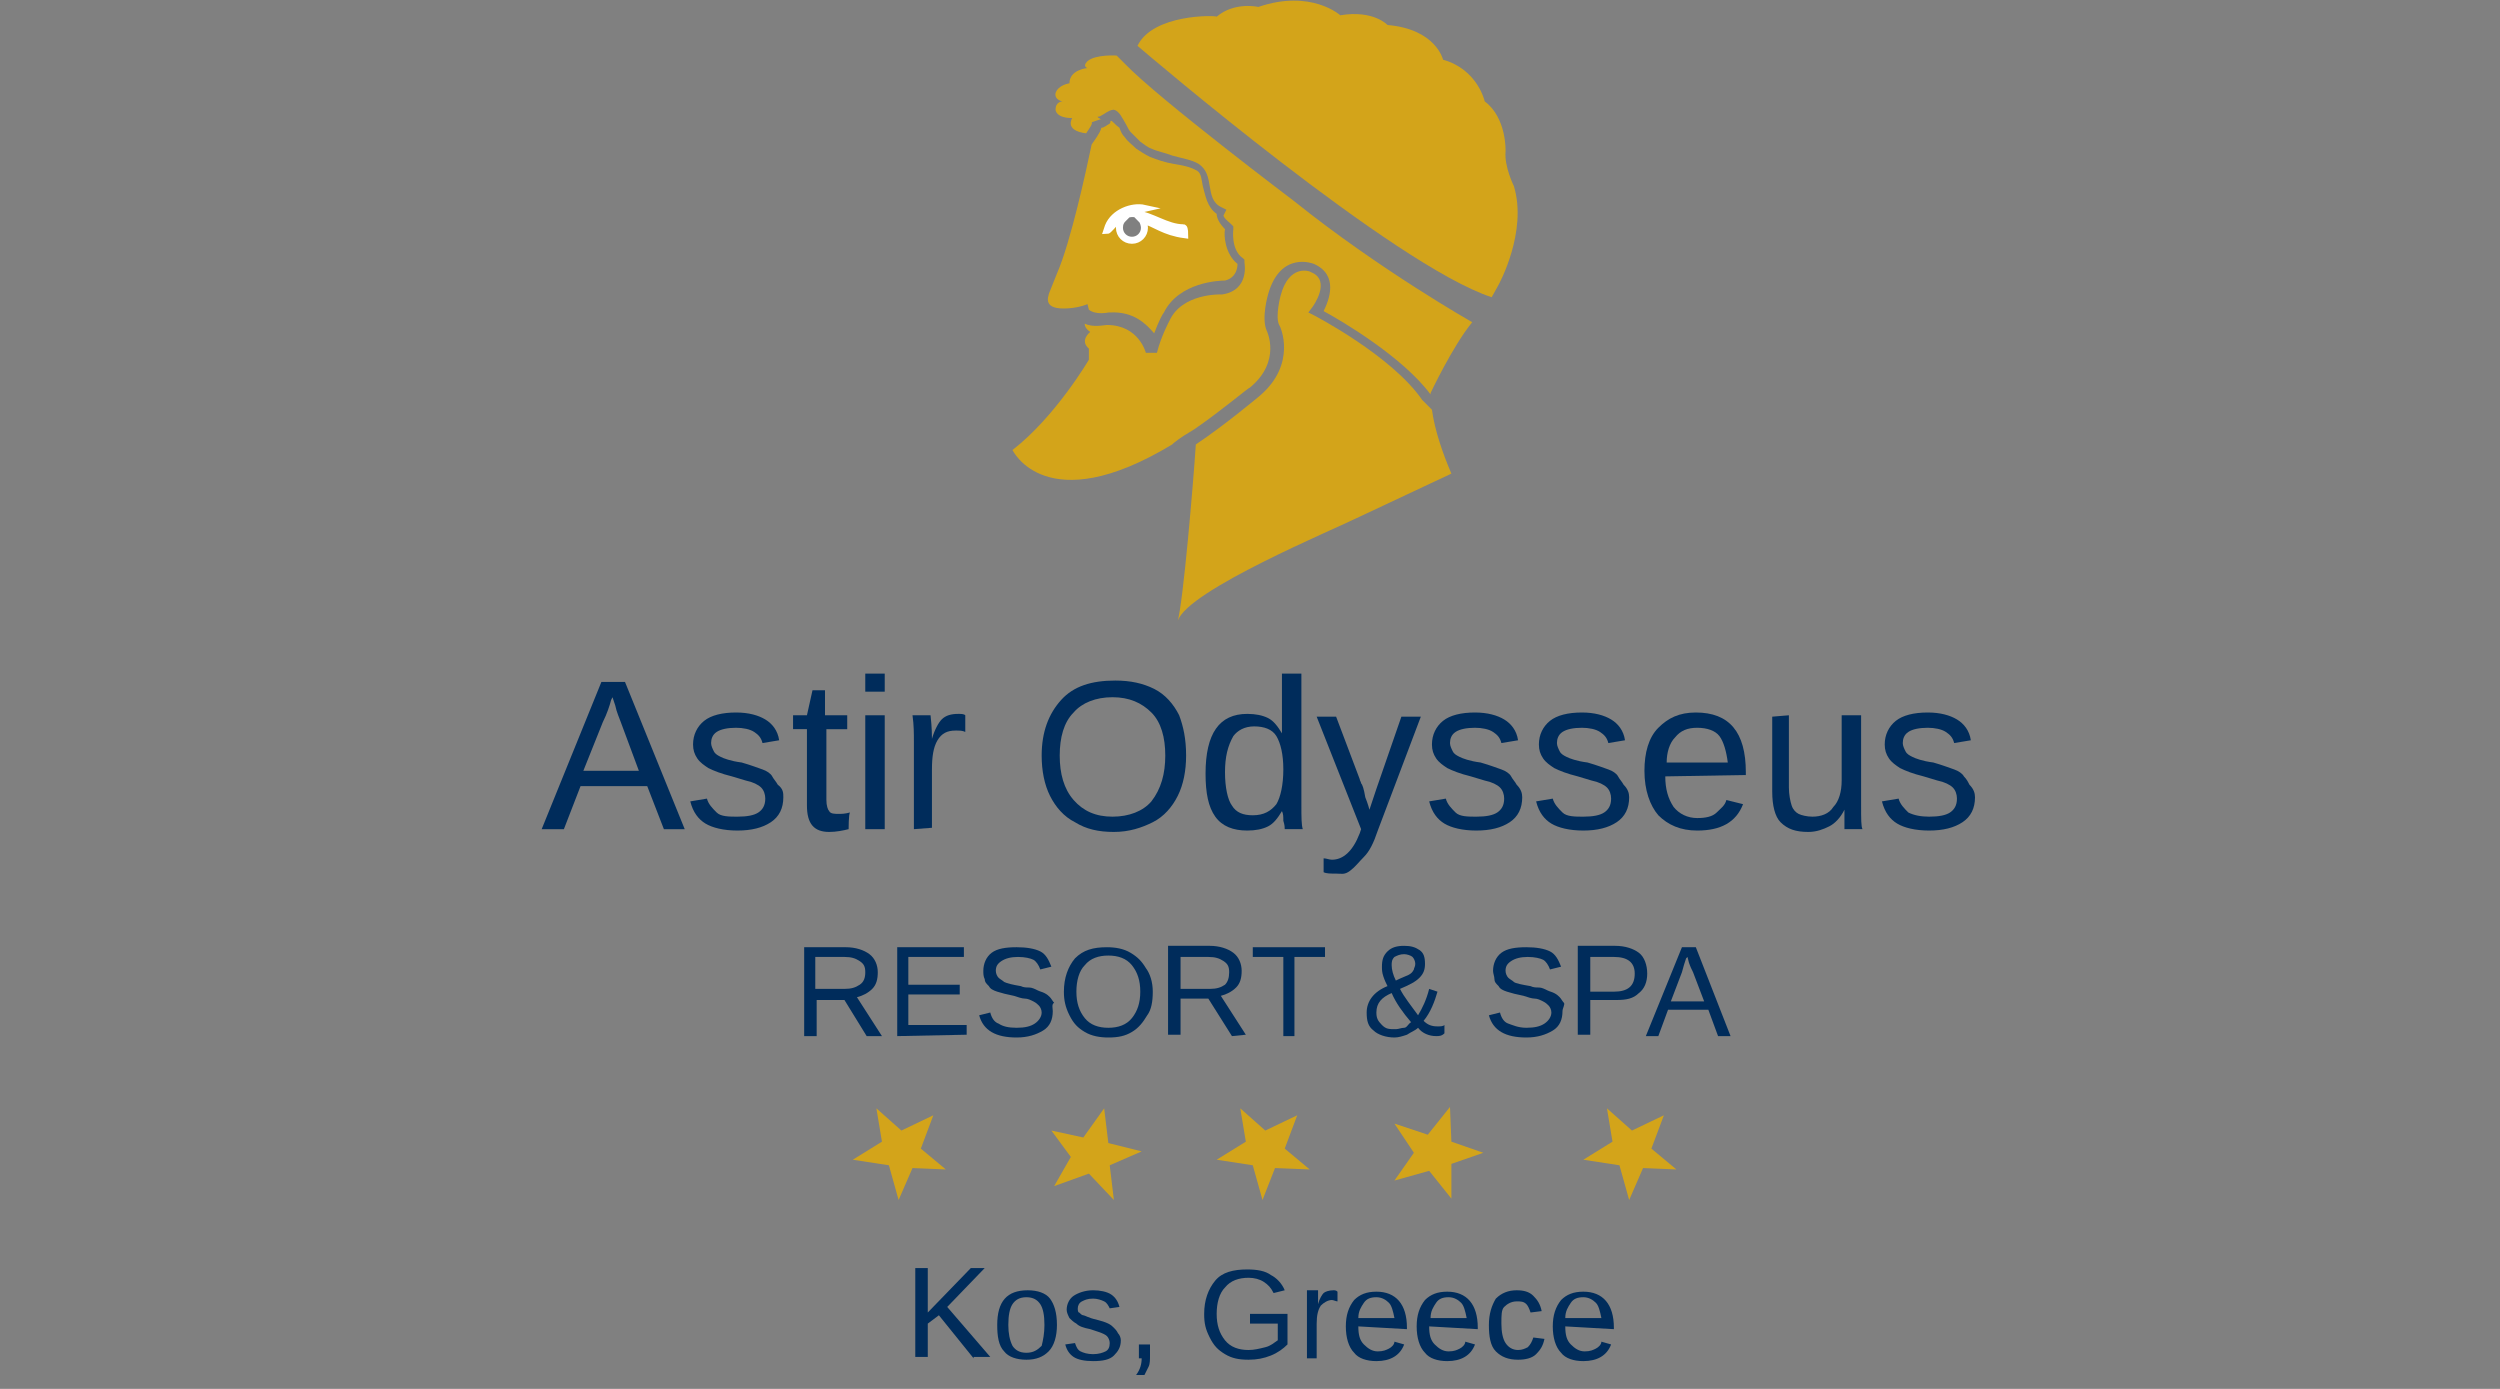 <?xml version="1.0" encoding="utf-8"?>
<!-- Generator: Adobe Illustrator 27.0.1, SVG Export Plug-In . SVG Version: 6.00 Build 0)  -->
<svg version="1.1" id="Layer_1" xmlns="http://www.w3.org/2000/svg" xmlns:xlink="http://www.w3.org/1999/xlink" x="0px" y="0px"
	 viewBox="0 0 180 100" style="enable-background:new 0 0 180 100;" xml:space="preserve">
<rect x="0" y="0" width="180" height="100" fill="#808080" stroke="none"/>
<style type="text/css">
	.st0{fill:#D3A41A;}
	.st1{fill-rule:evenodd;clip-rule:evenodd;fill:#D3A41A;}
	.st2{fill:none;stroke:#FFFFFF;stroke-width:0.505;stroke-miterlimit:22.926;}
	.st3{fill:#002C5B;}
</style>
<polygon class="st0" points="63.5,82.2 63.1,79.8 64.9,81.4 67.2,80.3 66.3,82.7 68.1,84.2 65.7,84.1 64.7,86.4 64,83.9 61.4,83.5 
	"/>
<polygon class="st0" points="77.1,83.3 75.7,81.4 78,81.9 79.5,79.8 79.8,82.3 82.2,82.9 79.9,83.9 80.2,86.4 78.4,84.5 75.9,85.4 
	"/>
<polygon class="st0" points="89.7,82.2 89.3,79.8 91.1,81.4 93.4,80.3 92.5,82.7 94.3,84.2 91.8,84.1 90.9,86.4 90.2,83.9 
	87.6,83.5 "/>
<polygon class="st0" points="101.8,83 100.4,80.9 102.8,81.7 104.4,79.7 104.5,82.2 106.8,83 104.5,83.8 104.5,86.3 102.9,84.3 
	100.4,85 "/>
<polygon class="st0" points="116.1,82.2 115.7,79.8 117.5,81.4 119.8,80.3 118.9,82.7 120.7,84.2 118.3,84.1 117.3,86.4 116.6,83.9 
	114,83.5 "/>
<g>
	<path class="st1" d="M81.9,3.3c0.7,0.6,18.5,15.8,25.5,18.1l0.5-0.9c0,0,2.1-3.8,1.1-7.1c0,0-0.7-1.4-0.6-2.5c0,0,0.1-2.4-1.5-3.6
		c0,0-0.5-2.3-3-3c0,0-0.5-2.2-4-2.5c0,0-1-1.1-3.4-0.7c0,0-2.1-1.9-5.9-0.6c0,0-1.7-0.4-3,0.7C87.5,1.1,83,1,81.9,3.3"/>
	<g>
		<path class="st0" d="M76.3,22.2c0,0,1,0.1,2-0.3l0.1,0.4c0.5,0.4,1.4,0.2,1.4,0.2h0.1c1.7-0.1,2.6,0.8,3.2,1.5
			c0.3-0.8,0.6-1.4,0.7-1.5c1.1-2.2,4-2.3,4.4-2.3c0.8-0.2,0.9-0.9,0.9-1.2c-0.9-0.7-1-2.1-0.9-2.5c-0.4-0.4-0.6-0.8-0.6-1.1
			c-0.7-0.5-0.8-1.3-1-2c-0.1-0.5-0.1-0.9-0.4-1.1c-0.5-0.3-1.1-0.4-1.7-0.5c-0.6-0.1-1.2-0.3-1.7-0.5c-0.4-0.2-0.7-0.4-1-0.6
			c-0.3-0.3-0.6-0.5-0.8-0.8c-0.2-0.2-0.3-0.4-0.4-0.7C80.3,9,80.1,8.7,80,8.7c-0.1,0,0,0.1-0.1,0.2c-0.2,0.1-0.4,0.3-0.6,0.3
			c-0.1,0.4-0.5,0.9-0.7,1.2c-0.4,1.9-1.5,7-2.5,9.3l-0.6,1.5C75.6,21.1,75,22.1,76.3,22.2z M79.8,16.4c0.4-1,1.7-1.5,2.6-1.3
			c0,0-0.9,0.2-1.4,0.5c0.4-0.2,0.8-0.1,0.8-0.1c1.1,0.1,2.2,1,3.4,1c0.1,0,0.1,0.5,0.1,0.5c-1.5-0.2-2.1-0.8-3.1-1.1
			c0.1,0.2,0.2,0.4,0.2,0.6c0,0.5-0.4,0.9-0.9,0.9s-0.9-0.4-0.9-0.9c0-0.3,0.1-0.5,0.3-0.7c-0.2,0.1-0.4,0.1-0.5,0.2
			c-0.2,0.2-0.6,0.7-0.7,0.7C79.7,16.7,79.8,16.4,79.8,16.4z"/>
		<path class="st0" d="M102.4,28.8L102.4,28.8c-2.2-3.2-7.8-6.1-7.8-6.1l-0.4-0.2l0.3-0.4c0,0,1.4-1.9-0.1-2.5l0,0
			c-0.1-0.1-1.6-0.6-2.2,1.7l0,0c0,0-0.4,1.5-0.1,2.1c0.1,0.1,1.3,2.8-1.4,5.1l0,0c0,0-2.5,2.1-4.6,3.5c-0.2,3-0.9,11.2-1.3,12.7
			c0.7-2.2,11.3-6.6,13.1-7.5l6.6-3.1c-0.6-1.4-1.2-3.1-1.4-4.6L102.4,28.8z"/>
		<path class="st0" d="M86,30.9L86,30.9c1.9-1.3,3.9-3,4-3l0,0c2.3-1.9,1.2-4.1,1.2-4.1v0c-0.4-0.9,0.1-2.6,0.1-2.6l0,0
			c0.9-3.2,3.3-2.2,3.3-2.2l0,0c1.8,0.8,1.1,2.6,0.7,3.4c1.3,0.7,5.7,3.3,7.7,6v-0.1c0,0,1.6-3.4,3-5.1c0,0-6.7-3.8-12.8-8.7
			c0,0-9.8-7.4-12.2-9.9L80.4,4c0,0-1.5-0.1-2.1,0.4c-0.4,0.4,0,0.5,0,0.5S77,5,77,6c0,0-0.8,0.1-1,0.7c-0.1,0.5,0.5,0.6,0.5,0.6
			s-0.5,0-0.5,0.6c0,0,0,0.6,1.2,0.6c0,0-0.6,0.9,1,1.1c0.2-0.3,0.5-0.7,0.4-0.8l0.6-0.2l0.1,0c-0.1,0-0.1-0.1-0.2-0.1
			c-0.1-0.1-0.1-0.1,0-0.1c0.1,0,0.2-0.1,0.4-0.2c0.3-0.2,0.5-0.3,0.7-0.3c0.4,0.1,0.6,0.6,0.9,1.1c0.1,0.2,0.2,0.4,0.3,0.5
			c0.2,0.2,0.5,0.5,0.7,0.7c0.3,0.2,0.5,0.4,0.8,0.5c0.4,0.2,1,0.3,1.5,0.5c0.7,0.2,1.4,0.3,1.9,0.6c0.6,0.4,0.7,1,0.8,1.6
			c0.1,0.6,0.2,1.2,0.8,1.5l0.4,0.2l-0.2,0.4c0,0-0.1,0.1,0.5,0.6l0.2,0.2l0,0.2c0,0-0.2,1.5,0.7,2.1l0.1,0.1l0,0.2
			c0,0,0.4,2-1.6,2.3h-0.1c0,0-2.8-0.1-3.7,1.9v0c0,0-0.6,1.1-0.9,2.3l-0.8,0c0,0-0.5-2-2.8-2c-0.2,0-1,0.2-1.6-0.1
			c0,0.2,0.1,0.4,0.4,0.6c0,0-0.8,0.6-0.1,1.2v0.8c0,0-2.4,4.1-5.5,6.5c0,0,2.4,5.1,11.5-0.4l0,0l0.1-0.1C85,31.5,85.5,31.2,86,30.9
			z"/>
	</g>
	<path class="st2" d="M82.4,16.4c0,0.5-0.4,0.9-0.9,0.9s-0.9-0.4-0.9-0.9c0-0.3,0.1-0.5,0.3-0.7c-0.2,0.1-0.4,0.1-0.5,0.2
		c-0.2,0.2-0.6,0.7-0.7,0.7c0,0,0.1-0.3,0.1-0.3c0.4-1,1.7-1.5,2.6-1.3c0,0-0.9,0.2-1.4,0.5c0.4-0.2,0.8-0.1,0.8-0.1
		c1.1,0.1,2.2,1,3.4,1c0.1,0,0.1,0.5,0.1,0.5c-1.5-0.2-2.1-0.8-3.1-1.1C82.3,15.9,82.4,16.2,82.4,16.4z"/>
</g>
<g>
	<path class="st3" d="M70.1,97.8l-2.5-3.1l-0.8,0.6v2.4h-0.9v-6.4h0.9v3.2l3.1-3.2h1l-2.7,2.8l3.1,3.6H70.1z"/>
	<path class="st3" d="M76.1,95.4c0,0.8-0.2,1.5-0.6,1.9c-0.4,0.4-0.9,0.6-1.6,0.6c-0.7,0-1.3-0.2-1.6-0.6c-0.4-0.4-0.5-1.1-0.5-1.9
		c0-1.7,0.7-2.5,2.2-2.5c0.7,0,1.3,0.2,1.6,0.6C75.9,93.9,76.1,94.5,76.1,95.4z M75.2,95.4c0-0.7-0.1-1.2-0.3-1.5s-0.5-0.5-1-0.5
		c-0.5,0-0.8,0.2-1,0.5s-0.3,0.8-0.3,1.5c0,0.6,0.1,1.1,0.3,1.5c0.2,0.3,0.5,0.5,1,0.5c0.5,0,0.8-0.2,1.1-0.5
		C75.1,96.5,75.2,96,75.2,95.4z"/>
	<path class="st3" d="M80.7,96.5c0,0.5-0.2,0.8-0.5,1.1s-0.8,0.4-1.5,0.4c-0.6,0-1.1-0.1-1.4-0.3c-0.3-0.2-0.5-0.5-0.6-0.9l0.7-0.1
		c0.1,0.3,0.2,0.5,0.4,0.6c0.2,0.1,0.5,0.2,0.9,0.2c0.4,0,0.7-0.1,0.9-0.2c0.2-0.1,0.3-0.3,0.3-0.6c0-0.2-0.1-0.4-0.2-0.5
		c-0.1-0.1-0.3-0.2-0.6-0.3l-0.6-0.2c-0.5-0.1-0.8-0.2-1-0.4c-0.2-0.1-0.4-0.3-0.5-0.4c-0.1-0.2-0.2-0.4-0.2-0.6
		c0-0.4,0.2-0.8,0.5-1c0.3-0.2,0.8-0.4,1.4-0.4c0.5,0,1,0.1,1.3,0.3s0.5,0.5,0.6,0.9l-0.7,0.1c-0.1-0.2-0.2-0.4-0.4-0.5
		c-0.2-0.1-0.5-0.2-0.8-0.2c-0.4,0-0.6,0.1-0.8,0.2c-0.2,0.1-0.3,0.3-0.3,0.5c0,0.1,0,0.3,0.1,0.3c0.1,0.1,0.2,0.2,0.3,0.2
		s0.4,0.2,0.9,0.3c0.4,0.1,0.7,0.2,0.9,0.3c0.2,0.1,0.3,0.2,0.4,0.3c0.1,0.1,0.2,0.2,0.3,0.4C80.6,96.1,80.7,96.3,80.7,96.5z"/>
	<path class="st3" d="M82.8,96.8v0.8c0,0.3,0,0.6-0.1,0.8c-0.1,0.2-0.2,0.4-0.3,0.6h-0.6c0.3-0.4,0.4-0.8,0.4-1.2H82v-1L82.8,96.8
		L82.8,96.8z"/>
	<path class="st3" d="M86.7,94.6c0-1,0.3-1.8,0.8-2.4c0.5-0.6,1.3-0.8,2.3-0.8c0.7,0,1.3,0.1,1.7,0.4c0.4,0.2,0.8,0.6,1,1.1
		l-0.8,0.2c-0.2-0.4-0.4-0.6-0.7-0.8S90.3,92,89.9,92c-0.7,0-1.3,0.2-1.7,0.7c-0.4,0.4-0.6,1.1-0.6,1.9s0.2,1.4,0.6,1.9
		c0.4,0.5,1,0.7,1.7,0.7c0.4,0,0.8-0.1,1.2-0.2s0.6-0.3,0.9-0.5v-1.2H90v-0.7h2.7v2.2c-0.3,0.3-0.7,0.6-1.2,0.8s-1,0.3-1.6,0.3
		c-0.7,0-1.2-0.1-1.7-0.4c-0.5-0.3-0.8-0.6-1.1-1.2S86.7,95.3,86.7,94.6z"/>
	<path class="st3" d="M94.1,97.8V94c0-0.3,0-0.7,0-1.1h0.8c0,0.6,0,0.9,0,1h0c0.1-0.4,0.3-0.7,0.4-0.8s0.4-0.2,0.7-0.2
		c0.1,0,0.2,0,0.3,0.1v0.7c-0.1,0-0.3-0.1-0.4-0.1c-0.3,0-0.6,0.2-0.8,0.4c-0.2,0.3-0.3,0.7-0.3,1.3v2.5L94.1,97.8L94.1,97.8z"/>
	<path class="st3" d="M97.8,95.5c0,0.6,0.1,1,0.4,1.3s0.6,0.5,1,0.5c0.4,0,0.6-0.1,0.8-0.2c0.2-0.1,0.4-0.3,0.4-0.5l0.7,0.2
		c-0.3,0.8-1,1.2-2,1.2c-0.7,0-1.3-0.2-1.6-0.6c-0.4-0.4-0.6-1.1-0.6-1.9c0-0.8,0.2-1.4,0.6-1.9c0.4-0.4,0.9-0.6,1.6-0.6
		c1.4,0,2.2,0.9,2.2,2.6v0.1L97.8,95.5L97.8,95.5z M100.4,94.9c-0.1-0.5-0.2-0.9-0.4-1.1s-0.5-0.4-0.9-0.4c-0.4,0-0.7,0.1-0.9,0.4
		c-0.2,0.3-0.4,0.6-0.4,1.1L100.4,94.9L100.4,94.9z"/>
	<path class="st3" d="M102.9,95.5c0,0.6,0.1,1,0.4,1.3s0.6,0.5,1,0.5c0.4,0,0.6-0.1,0.8-0.2c0.2-0.1,0.4-0.3,0.4-0.5l0.7,0.2
		c-0.3,0.8-1,1.2-2,1.2c-0.7,0-1.3-0.2-1.6-0.6c-0.4-0.4-0.6-1.1-0.6-1.9c0-0.8,0.2-1.4,0.6-1.9c0.4-0.4,0.9-0.6,1.6-0.6
		c1.4,0,2.2,0.9,2.2,2.6v0.1L102.9,95.5L102.9,95.5z M105.6,94.9c-0.1-0.5-0.2-0.9-0.4-1.1c-0.2-0.2-0.5-0.4-0.9-0.4
		c-0.4,0-0.7,0.1-0.9,0.4c-0.2,0.3-0.4,0.6-0.4,1.1L105.6,94.9L105.6,94.9z"/>
	<path class="st3" d="M108.1,95.3c0,0.6,0.1,1.1,0.3,1.4c0.2,0.3,0.5,0.5,0.9,0.5c0.3,0,0.5-0.1,0.7-0.2c0.2-0.2,0.3-0.4,0.4-0.7
		l0.8,0.1c-0.1,0.5-0.3,0.8-0.6,1.1c-0.3,0.3-0.8,0.4-1.3,0.4c-0.7,0-1.2-0.2-1.6-0.6c-0.4-0.4-0.5-1.1-0.5-1.9
		c0-0.8,0.2-1.4,0.5-1.9c0.4-0.4,0.9-0.6,1.5-0.6c0.5,0,0.9,0.1,1.2,0.4s0.5,0.6,0.6,1.1l-0.8,0.1c-0.1-0.3-0.2-0.5-0.3-0.6
		c-0.2-0.2-0.4-0.2-0.7-0.2c-0.4,0-0.7,0.2-0.9,0.4S108.1,94.7,108.1,95.3z"/>
	<path class="st3" d="M112.7,95.5c0,0.6,0.1,1,0.4,1.3s0.6,0.5,1,0.5c0.4,0,0.6-0.1,0.8-0.2c0.2-0.1,0.4-0.3,0.4-0.5l0.7,0.2
		c-0.3,0.8-1,1.2-2,1.2c-0.7,0-1.3-0.2-1.6-0.6c-0.4-0.4-0.6-1.1-0.6-1.9c0-0.8,0.2-1.4,0.6-1.9c0.4-0.4,0.9-0.6,1.6-0.6
		c1.4,0,2.2,0.9,2.2,2.6v0.1L112.7,95.5L112.7,95.5z M115.3,94.9c-0.1-0.5-0.2-0.9-0.4-1.1c-0.2-0.2-0.5-0.4-0.9-0.4
		c-0.4,0-0.7,0.1-0.9,0.4c-0.2,0.3-0.4,0.6-0.4,1.1L115.3,94.9L115.3,94.9z"/>
</g>
<g>
	<path class="st3" d="M62.4,74.6l-1.6-2.6h-2v2.6h-0.9v-6.4h3c0.7,0,1.3,0.2,1.7,0.5c0.4,0.3,0.6,0.8,0.6,1.3c0,0.5-0.1,0.9-0.4,1.2
		c-0.3,0.3-0.7,0.5-1.1,0.6l1.8,2.8L62.4,74.6L62.4,74.6z M62.3,70c0-0.4-0.1-0.6-0.4-0.8c-0.3-0.2-0.6-0.3-1.1-0.3h-2.1v2.3h2.1
		c0.5,0,0.8-0.1,1.1-0.3C62.2,70.7,62.3,70.4,62.3,70z"/>
	<path class="st3" d="M64.6,74.6v-6.4h4.8v0.7h-4v2h3.7v0.7h-3.7v2.2h4.2v0.7L64.6,74.6L64.6,74.6z"/>
	<path class="st3" d="M75.8,72.8c0,0.6-0.2,1.1-0.7,1.4s-1.1,0.5-1.9,0.5c-1.5,0-2.4-0.5-2.7-1.6l0.8-0.2c0.1,0.4,0.3,0.7,0.6,0.8
		c0.3,0.2,0.7,0.3,1.3,0.3c0.6,0,1-0.1,1.3-0.3c0.3-0.2,0.5-0.5,0.5-0.8c0-0.2-0.1-0.4-0.2-0.5c-0.1-0.1-0.2-0.2-0.4-0.3
		c-0.2-0.1-0.4-0.2-0.6-0.2s-0.5-0.1-0.8-0.2c-0.5-0.1-0.9-0.2-1.2-0.3c-0.3-0.1-0.5-0.2-0.6-0.4c-0.2-0.2-0.3-0.3-0.3-0.5
		c-0.1-0.2-0.1-0.4-0.1-0.6c0-0.5,0.2-1,0.6-1.3c0.4-0.3,1-0.4,1.8-0.4c0.7,0,1.3,0.1,1.7,0.3c0.4,0.2,0.6,0.6,0.8,1.1l-0.8,0.2
		c-0.1-0.3-0.3-0.6-0.5-0.7s-0.6-0.2-1.1-0.2c-0.5,0-0.9,0.1-1.2,0.3c-0.3,0.2-0.4,0.4-0.4,0.7c0,0.2,0.1,0.4,0.2,0.5
		c0.1,0.1,0.3,0.2,0.4,0.3c0.2,0.1,0.6,0.2,1.2,0.3c0.2,0.1,0.4,0.1,0.6,0.1c0.2,0,0.4,0.1,0.6,0.2c0.2,0.1,0.3,0.1,0.5,0.2
		c0.2,0.1,0.3,0.2,0.4,0.3c0.1,0.1,0.2,0.3,0.3,0.4C75.7,72.3,75.8,72.6,75.8,72.8z"/>
	<path class="st3" d="M83,71.4c0,0.7-0.1,1.3-0.4,1.7c-0.3,0.5-0.6,0.9-1.1,1.2c-0.5,0.3-1,0.4-1.7,0.4c-0.6,0-1.2-0.1-1.7-0.4
		c-0.5-0.3-0.8-0.6-1.1-1.2s-0.4-1.1-0.4-1.7c0-1,0.3-1.8,0.8-2.4c0.6-0.6,1.3-0.8,2.3-0.8c0.6,0,1.2,0.1,1.7,0.4
		c0.5,0.3,0.8,0.6,1.1,1.1C82.8,70.1,83,70.7,83,71.4z M82.1,71.4c0-0.8-0.2-1.4-0.6-1.9c-0.4-0.5-1-0.7-1.7-0.7s-1.3,0.2-1.7,0.7
		c-0.4,0.4-0.6,1.1-0.6,1.9s0.2,1.4,0.6,1.9c0.4,0.5,1,0.7,1.7,0.7c0.7,0,1.3-0.2,1.7-0.7C81.9,72.8,82.1,72.2,82.1,71.4z"/>
	<path class="st3" d="M88.7,74.6L87,71.9h-2v2.6h-0.9v-6.4h3c0.7,0,1.3,0.2,1.7,0.5c0.4,0.3,0.6,0.8,0.6,1.3c0,0.5-0.1,0.9-0.4,1.2
		c-0.3,0.3-0.7,0.5-1.1,0.6l1.8,2.8L88.7,74.6L88.7,74.6z M88.5,70c0-0.4-0.1-0.6-0.4-0.8c-0.3-0.2-0.6-0.3-1.1-0.3H85v2.3h2.1
		c0.5,0,0.8-0.1,1.1-0.3C88.4,70.7,88.5,70.4,88.5,70z"/>
	<path class="st3" d="M93.2,68.9v5.7h-0.8v-5.7h-2.2v-0.7h5.2v0.7H93.2z"/>
	<path class="st3" d="M103.4,74.6c-0.5,0-1-0.2-1.3-0.6c-0.2,0.2-0.5,0.3-0.8,0.5c-0.3,0.1-0.6,0.2-0.9,0.2c-0.6,0-1.2-0.2-1.5-0.5
		c-0.4-0.3-0.5-0.7-0.5-1.3c0-0.8,0.5-1.5,1.5-1.9c-0.1-0.2-0.2-0.4-0.3-0.7c-0.1-0.3-0.1-0.5-0.1-0.7c0-0.5,0.1-0.8,0.4-1.1
		s0.7-0.4,1.2-0.4c0.5,0,0.8,0.1,1.1,0.3s0.4,0.5,0.4,1c0,0.4-0.1,0.7-0.4,1s-0.7,0.5-1.4,0.8c0.3,0.6,0.8,1.2,1.3,1.9
		c0.3-0.5,0.6-1.1,0.8-1.9l0.6,0.2c-0.2,0.7-0.5,1.5-1,2.1c0.3,0.3,0.6,0.4,1,0.4c0.2,0,0.4,0,0.5-0.1v0.6
		C103.8,74.6,103.6,74.6,103.4,74.6z M101.6,73.6c-0.6-0.7-1.1-1.4-1.4-2.1c-0.7,0.3-1.1,0.7-1.1,1.4c0,0.4,0.1,0.6,0.4,0.9
		s0.5,0.3,1,0.3c0.2,0,0.4-0.1,0.6-0.1S101.4,73.7,101.6,73.6z M101.9,69.4c0-0.2-0.1-0.4-0.2-0.5s-0.4-0.2-0.6-0.2
		c-0.3,0-0.5,0.1-0.7,0.2c-0.2,0.2-0.2,0.4-0.2,0.6c0,0.3,0.1,0.7,0.3,1.1c0.4-0.2,0.7-0.3,0.9-0.4c0.2-0.1,0.3-0.2,0.4-0.4
		C101.8,69.7,101.9,69.6,101.9,69.4z"/>
	<path class="st3" d="M112.5,72.8c0,0.6-0.2,1.1-0.7,1.4s-1.1,0.5-1.9,0.5c-1.5,0-2.4-0.5-2.7-1.6l0.8-0.2c0.1,0.4,0.3,0.7,0.6,0.8
		s0.7,0.3,1.3,0.3c0.6,0,1-0.1,1.3-0.3s0.5-0.5,0.5-0.8c0-0.2-0.1-0.4-0.2-0.5c-0.1-0.1-0.2-0.2-0.4-0.3c-0.2-0.1-0.4-0.2-0.6-0.2
		s-0.5-0.1-0.8-0.2c-0.5-0.1-0.9-0.2-1.2-0.3c-0.3-0.1-0.5-0.2-0.6-0.4c-0.2-0.2-0.3-0.3-0.3-0.5s-0.1-0.4-0.1-0.6
		c0-0.5,0.2-1,0.6-1.3c0.4-0.3,1-0.4,1.8-0.4c0.7,0,1.3,0.1,1.7,0.3c0.4,0.2,0.6,0.6,0.8,1.1l-0.8,0.2c-0.1-0.3-0.3-0.6-0.5-0.7
		s-0.6-0.2-1.1-0.2c-0.5,0-0.9,0.1-1.2,0.3s-0.4,0.4-0.4,0.7c0,0.2,0.1,0.4,0.2,0.5s0.3,0.2,0.4,0.3s0.6,0.2,1.2,0.3
		c0.2,0.1,0.4,0.1,0.6,0.1c0.2,0,0.4,0.1,0.6,0.2c0.2,0.1,0.3,0.1,0.5,0.2c0.2,0.1,0.3,0.2,0.4,0.3c0.1,0.1,0.2,0.3,0.3,0.4
		S112.5,72.6,112.5,72.8z"/>
	<path class="st3" d="M118.6,70.1c0,0.6-0.2,1.1-0.6,1.4c-0.4,0.4-0.9,0.5-1.6,0.5h-1.9v2.5h-0.9v-6.4h2.7c0.7,0,1.3,0.2,1.7,0.5
		S118.6,69.5,118.6,70.1z M117.7,70.1c0-0.8-0.5-1.2-1.5-1.2h-1.7v2.5h1.7C117.2,71.4,117.7,71,117.7,70.1z"/>
	<path class="st3" d="M123.7,74.6l-0.7-1.9h-2.9l-0.7,1.9h-0.9l2.6-6.4h1l2.5,6.4H123.7z M121.5,68.9l-0.1,0.1
		c-0.1,0.3-0.2,0.6-0.3,1l-0.8,2.1h2.4l-0.8-2.1c-0.1-0.2-0.2-0.4-0.3-0.7L121.5,68.9z"/>
</g>
<g>
	<path class="st3" d="M47.8,59.7l-1.2-3.1h-4.8l-1.2,3.1H39l4.3-10.6H45l4.3,10.6H47.8z M44.1,50.2l-0.1,0.2c-0.1,0.4-0.3,1-0.6,1.6
		l-1.4,3.5h4L44.7,52c-0.1-0.3-0.3-0.7-0.4-1.2L44.1,50.2z"/>
	<path class="st3" d="M56.4,57.4c0,0.8-0.3,1.4-0.9,1.8s-1.4,0.6-2.4,0.6c-1,0-1.8-0.2-2.3-0.5c-0.5-0.3-0.9-0.8-1.1-1.6l1.2-0.2
		c0.1,0.4,0.4,0.7,0.7,1s0.9,0.3,1.5,0.3c0.7,0,1.2-0.1,1.5-0.3c0.3-0.2,0.5-0.5,0.5-1c0-0.3-0.1-0.6-0.3-0.8
		c-0.2-0.2-0.6-0.4-1.1-0.5l-1-0.3c-0.8-0.2-1.3-0.4-1.7-0.6c-0.3-0.2-0.6-0.4-0.8-0.7c-0.2-0.3-0.3-0.6-0.3-1
		c0-0.7,0.3-1.3,0.8-1.7s1.3-0.6,2.3-0.6c0.9,0,1.6,0.2,2.1,0.5c0.5,0.3,0.9,0.8,1,1.5l-1.2,0.2c-0.1-0.4-0.3-0.6-0.6-0.8
		c-0.3-0.2-0.8-0.3-1.3-0.3c-0.6,0-1.1,0.1-1.4,0.3c-0.3,0.2-0.4,0.5-0.4,0.8c0,0.2,0.1,0.4,0.2,0.6c0.1,0.2,0.3,0.3,0.5,0.4
		c0.2,0.1,0.7,0.3,1.5,0.4c0.7,0.2,1.2,0.4,1.5,0.5c0.3,0.1,0.6,0.3,0.7,0.5s0.3,0.4,0.4,0.6C56.4,56.8,56.4,57.1,56.4,57.4z"/>
	<path class="st3" d="M61.1,59.7c-0.4,0.1-0.9,0.2-1.4,0.2c-1.1,0-1.6-0.6-1.6-1.9v-5.5h-1v-1h1l0.4-1.8h0.9v1.8H61v1h-1.5v5.1
		c0,0.4,0.1,0.7,0.2,0.8c0.1,0.2,0.4,0.2,0.7,0.2c0.2,0,0.4,0,0.8-0.1C61.1,58.6,61.1,59.7,61.1,59.7z"/>
	<path class="st3" d="M62.3,49.8v-1.3h1.4v1.3H62.3z M62.3,59.7v-8.2h1.4v8.2H62.3z"/>
	<path class="st3" d="M65.8,59.7v-6.3c0-0.6,0-1.2-0.1-1.9H67c0.1,0.9,0.1,1.5,0.1,1.7h0c0.2-0.7,0.5-1.2,0.7-1.4
		c0.3-0.3,0.7-0.4,1.2-0.4c0.2,0,0.4,0,0.5,0.1v1.2c-0.2-0.1-0.4-0.1-0.7-0.1c-0.6,0-1,0.2-1.3,0.7c-0.3,0.5-0.4,1.2-0.4,2.1v4.2
		L65.8,59.7L65.8,59.7z"/>
	<path class="st3" d="M85.4,54.4c0,1.1-0.2,2.1-0.6,2.9c-0.4,0.8-1,1.5-1.8,1.9c-0.8,0.4-1.7,0.7-2.8,0.7c-1.1,0-2-0.2-2.8-0.7
		c-0.8-0.4-1.4-1.1-1.8-1.9c-0.4-0.8-0.6-1.8-0.6-2.9c0-1.7,0.5-3,1.4-4c0.9-1,2.2-1.4,3.9-1.4c1.1,0,2,0.2,2.8,0.6
		c0.8,0.4,1.4,1.1,1.8,1.9C85.2,52.3,85.4,53.2,85.4,54.4z M83.9,54.4c0-1.3-0.3-2.4-1-3.1c-0.7-0.7-1.6-1.1-2.8-1.1
		s-2.2,0.4-2.8,1.1c-0.7,0.7-1,1.8-1,3.1c0,1.3,0.3,2.4,1,3.2c0.7,0.8,1.6,1.2,2.8,1.2c1.2,0,2.2-0.4,2.8-1.1
		C83.6,56.8,83.9,55.7,83.9,54.4z"/>
	<path class="st3" d="M92.3,58.4c-0.3,0.5-0.6,0.9-1,1.1c-0.4,0.2-0.9,0.3-1.5,0.3c-1,0-1.8-0.3-2.3-1c-0.5-0.7-0.7-1.7-0.7-3.1
		c0-2.9,1-4.3,3-4.3c0.6,0,1.1,0.1,1.5,0.3c0.4,0.2,0.7,0.6,1,1.1h0l0-0.9v-3.4h1.4V58c0,0.8,0,1.4,0.1,1.7h-1.3
		c0-0.1,0-0.3-0.1-0.6C92.4,58.8,92.4,58.6,92.3,58.4L92.3,58.4z M88.2,55.6c0,1.1,0.2,2,0.5,2.4c0.3,0.5,0.8,0.7,1.5,0.7
		c0.8,0,1.3-0.3,1.7-0.8c0.3-0.5,0.5-1.4,0.5-2.5c0-1.1-0.2-1.9-0.5-2.4c-0.3-0.5-0.9-0.7-1.6-0.7c-0.7,0-1.2,0.3-1.5,0.7
		C88.4,53.7,88.2,54.5,88.2,55.6z"/>
	<path class="st3" d="M96.2,62.9c-0.4,0-0.7,0-0.9-0.1v-1c0.2,0,0.4,0.1,0.6,0.1c0.8,0,1.5-0.6,2-1.9l0.1-0.3l-3.2-8.1h1.4l1.7,4.5
		c0,0.1,0.1,0.2,0.1,0.3c0.1,0.1,0.2,0.4,0.3,1c0.2,0.5,0.3,0.9,0.3,0.9l0.5-1.5l1.8-5.2h1.4l-3.1,8.2c-0.3,0.9-0.6,1.5-1,1.9
		s-0.6,0.7-1,1S96.6,62.9,96.2,62.9z"/>
	<path class="st3" d="M109.6,57.4c0,0.8-0.3,1.4-0.9,1.8s-1.4,0.6-2.4,0.6c-1,0-1.8-0.2-2.3-0.5c-0.5-0.3-0.9-0.8-1.1-1.6l1.2-0.2
		c0.1,0.4,0.4,0.7,0.7,1s0.9,0.3,1.5,0.3c0.7,0,1.2-0.1,1.5-0.3s0.5-0.5,0.5-1c0-0.3-0.1-0.6-0.3-0.8c-0.2-0.2-0.6-0.4-1.1-0.5
		l-1-0.3c-0.8-0.2-1.3-0.4-1.7-0.6c-0.3-0.2-0.6-0.4-0.8-0.7c-0.2-0.3-0.3-0.6-0.3-1c0-0.7,0.3-1.3,0.8-1.7s1.3-0.6,2.3-0.6
		c0.9,0,1.6,0.2,2.1,0.5c0.5,0.3,0.9,0.8,1,1.5l-1.2,0.2c-0.1-0.4-0.3-0.6-0.6-0.8c-0.3-0.2-0.8-0.3-1.3-0.3c-0.6,0-1.1,0.1-1.4,0.3
		c-0.3,0.2-0.4,0.5-0.4,0.8c0,0.2,0.1,0.4,0.2,0.6c0.1,0.2,0.3,0.3,0.5,0.4c0.2,0.1,0.7,0.3,1.5,0.4c0.7,0.2,1.2,0.4,1.5,0.5
		c0.3,0.1,0.6,0.3,0.7,0.5s0.3,0.4,0.4,0.6C109.5,56.8,109.6,57.1,109.6,57.4z"/>
	<path class="st3" d="M117.3,57.4c0,0.8-0.3,1.4-0.9,1.8s-1.4,0.6-2.4,0.6c-1,0-1.8-0.2-2.3-0.5c-0.5-0.3-0.9-0.8-1.1-1.6l1.2-0.2
		c0.1,0.4,0.4,0.7,0.7,1s0.9,0.3,1.5,0.3c0.7,0,1.2-0.1,1.5-0.3s0.5-0.5,0.5-1c0-0.3-0.1-0.6-0.3-0.8s-0.6-0.4-1.1-0.5l-1-0.3
		c-0.8-0.2-1.3-0.4-1.7-0.6c-0.3-0.2-0.6-0.4-0.8-0.7c-0.2-0.3-0.3-0.6-0.3-1c0-0.7,0.3-1.3,0.8-1.7c0.5-0.4,1.3-0.6,2.3-0.6
		c0.9,0,1.6,0.2,2.1,0.5c0.5,0.3,0.9,0.8,1,1.5l-1.2,0.2c-0.1-0.4-0.3-0.6-0.6-0.8c-0.3-0.2-0.8-0.3-1.3-0.3c-0.6,0-1.1,0.1-1.4,0.3
		c-0.3,0.2-0.4,0.5-0.4,0.8c0,0.2,0.1,0.4,0.2,0.6c0.1,0.2,0.3,0.3,0.5,0.4c0.2,0.1,0.7,0.3,1.5,0.4c0.7,0.2,1.2,0.4,1.5,0.5
		c0.3,0.1,0.6,0.3,0.7,0.5s0.3,0.4,0.4,0.6C117.2,56.8,117.3,57.1,117.3,57.4z"/>
	<path class="st3" d="M119.9,55.9c0,0.9,0.2,1.6,0.6,2.2c0.4,0.5,1,0.8,1.7,0.8c0.6,0,1.1-0.1,1.4-0.4s0.6-0.5,0.7-0.9l1.2,0.3
		c-0.5,1.3-1.6,1.9-3.3,1.9c-1.2,0-2.1-0.4-2.8-1.1c-0.6-0.7-1-1.8-1-3.2c0-1.3,0.3-2.4,1-3.1s1.5-1.1,2.7-1.1
		c2.4,0,3.6,1.4,3.6,4.3v0.2L119.9,55.9L119.9,55.9z M124.4,54.9c-0.1-0.8-0.3-1.5-0.6-1.9s-0.9-0.6-1.6-0.6c-0.7,0-1.2,0.2-1.6,0.7
		c-0.4,0.4-0.6,1.1-0.6,1.8H124.4z"/>
	<path class="st3" d="M128.8,51.5v5.2c0,0.5,0.1,1,0.2,1.3c0.1,0.3,0.3,0.5,0.5,0.6c0.2,0.1,0.6,0.2,1,0.2c0.6,0,1.2-0.2,1.5-0.7
		c0.4-0.4,0.6-1.1,0.6-1.9v-4.7h1.4V58c0,1,0,1.5,0.1,1.7h-1.3c0,0,0-0.1,0-0.2c0-0.1,0-0.2,0-0.4c0-0.2,0-0.4,0-0.8h0
		c-0.3,0.6-0.7,1-1.1,1.2c-0.4,0.2-0.9,0.4-1.5,0.4c-0.9,0-1.5-0.2-2-0.7c-0.4-0.4-0.6-1.2-0.6-2.2v-5.4L128.8,51.5L128.8,51.5z"/>
	<path class="st3" d="M142.2,57.4c0,0.8-0.3,1.4-0.9,1.8c-0.6,0.4-1.4,0.6-2.4,0.6c-1,0-1.8-0.2-2.3-0.5c-0.5-0.3-0.9-0.8-1.1-1.6
		l1.2-0.2c0.1,0.4,0.4,0.7,0.7,1c0.4,0.2,0.9,0.3,1.5,0.3c0.7,0,1.2-0.1,1.5-0.3c0.3-0.2,0.5-0.5,0.5-1c0-0.3-0.1-0.6-0.3-0.8
		s-0.6-0.4-1.1-0.5l-1-0.3c-0.8-0.2-1.3-0.4-1.7-0.6c-0.3-0.2-0.6-0.4-0.8-0.7c-0.2-0.3-0.3-0.6-0.3-1c0-0.7,0.3-1.3,0.8-1.7
		c0.5-0.4,1.3-0.6,2.3-0.6c0.9,0,1.6,0.2,2.1,0.5c0.5,0.3,0.9,0.8,1,1.5l-1.2,0.2c-0.1-0.4-0.3-0.6-0.6-0.8
		c-0.3-0.2-0.8-0.3-1.3-0.3c-0.6,0-1.1,0.1-1.4,0.3c-0.3,0.2-0.4,0.5-0.4,0.8c0,0.2,0.1,0.4,0.2,0.6c0.1,0.2,0.3,0.3,0.5,0.4
		c0.2,0.1,0.7,0.3,1.5,0.4c0.7,0.2,1.2,0.4,1.5,0.5c0.3,0.1,0.6,0.3,0.7,0.5c0.2,0.2,0.3,0.4,0.4,0.6
		C142.1,56.8,142.2,57.1,142.2,57.4z"/>
</g>
</svg>
